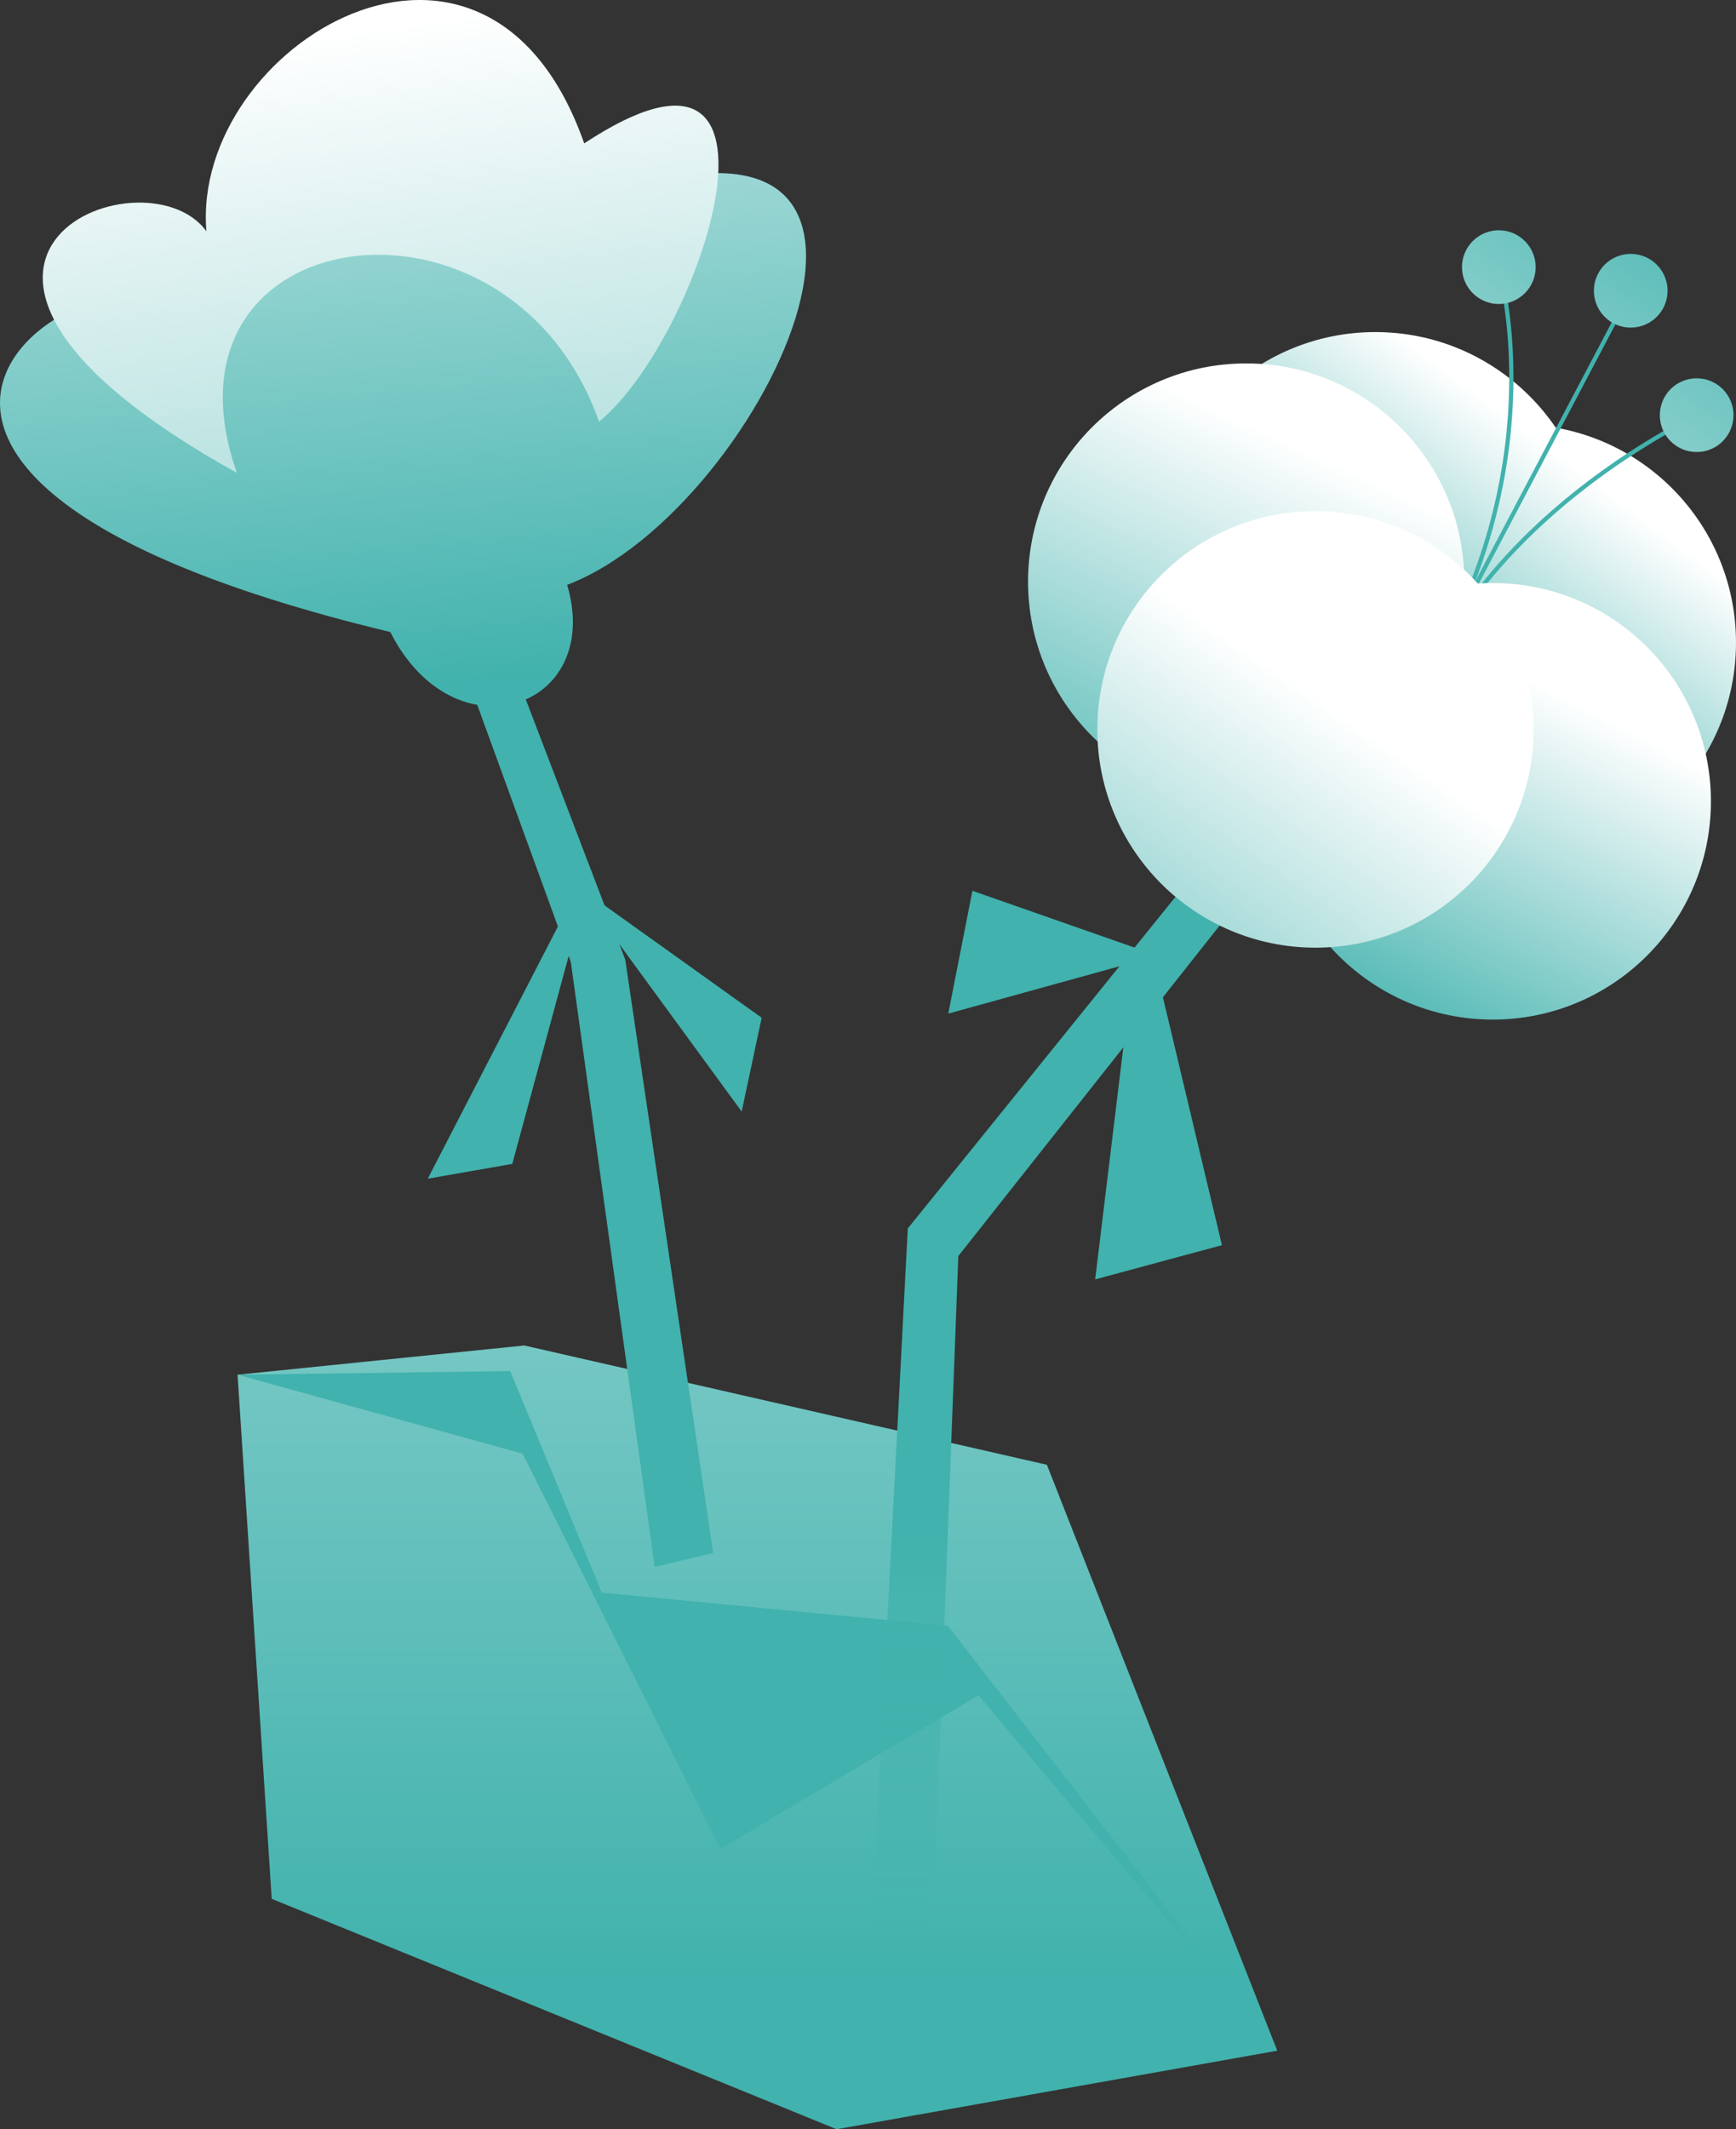 <svg id="Group_160224" data-name="Group 160224" xmlns="http://www.w3.org/2000/svg" xmlns:xlink="http://www.w3.org/1999/xlink" width="411.72" height="504.658" viewBox="0 0 411.72 504.658">
  <rect x="0" y="0" width="411.72" height="504.658" fill="#333333" stroke="none"/>
  <defs>
    <linearGradient id="linear-gradient" x1="0.5" y1="0.811" x2="0.5" y2="-2.176" gradientUnits="objectBoundingBox">
      <stop offset="0" stop-color="#41b2ad"/>
      <stop offset="1" stop-color="#fff"/>
    </linearGradient>
    <linearGradient id="linear-gradient-2" x1="0.643" y1="-0.04" x2="0.775" y2="-0.54" xlink:href="#linear-gradient"/>
    <linearGradient id="linear-gradient-3" x1="0.31" y1="0.741" x2="0.162" y2="0.928" gradientUnits="objectBoundingBox">
      <stop offset="0" stop-color="#41b2ad"/>
      <stop offset="1" stop-color="#41b2ad" stop-opacity="0"/>
    </linearGradient>
    <linearGradient id="linear-gradient-4" x1="0.587" y1="0.895" x2="0.354" y2="-0.507" xlink:href="#linear-gradient"/>
    <linearGradient id="linear-gradient-5" x1="0.872" y1="2.157" x2="0.461" y2="0.282" xlink:href="#linear-gradient"/>
    <linearGradient id="linear-gradient-6" x1="0.715" y1="1.889" x2="0.837" y2="2.552" xlink:href="#linear-gradient-3"/>
    <linearGradient id="linear-gradient-7" x1="0.5" y1="0.665" x2="0.5" y2="0.976" xlink:href="#linear-gradient-3"/>
    <linearGradient id="linear-gradient-8" x1="0.14" y1="0.999" x2="-0.136" y2="1.369" xlink:href="#linear-gradient-3"/>
    <linearGradient id="linear-gradient-9" x1="0.294" y1="0.775" x2="0.756" y2="0.157" xlink:href="#linear-gradient"/>
    <linearGradient id="linear-gradient-10" x1="0.278" y1="0.796" x2="0.74" y2="0.179" xlink:href="#linear-gradient"/>
    <linearGradient id="linear-gradient-11" x1="2.25" y1="-1.999" x2="-3.576" y2="6.321" xlink:href="#linear-gradient"/>
    <linearGradient id="linear-gradient-12" x1="0.168" y1="1.224" x2="0.638" y2="0.199" xlink:href="#linear-gradient"/>
    <linearGradient id="linear-gradient-13" x1="0.213" y1="1.05" x2="0.634" y2="0.244" xlink:href="#linear-gradient"/>
    <linearGradient id="linear-gradient-14" x1="-0.17" y1="1.474" x2="0.535" y2="0.448" xlink:href="#linear-gradient"/>
    <linearGradient id="linear-gradient-15" x1="2.19" y1="-1.914" x2="-3.636" y2="6.407" xlink:href="#linear-gradient"/>
    <linearGradient id="linear-gradient-16" x1="1.752" y1="-1.288" x2="-4.075" y2="7.033" xlink:href="#linear-gradient"/>
  </defs>
  <g id="Group_160221" data-name="Group 160221" transform="translate(56.341 318.897)">
    <path id="Path_16939" data-name="Path 16939" d="M298.657,598.3l68.007-6.927L490.6,619.645,545.24,758.518,440.726,777.13,306.758,722.523Z" transform="translate(-298.657 -591.369)" fill="url(#linear-gradient)"/>
    <path id="Path_16940" data-name="Path 16940" d="M545.24,758.943,467.108,658.249l-82.054-7.874-21.738-52.506-64.659.853,67.621,18.724,46.874,93.684,61.22-36.416Z" transform="translate(-298.657 -591.794)" fill="url(#linear-gradient-2)"/>
  </g>
  <g id="Group_160222" data-name="Group 160222">
    <path id="Path_16941" data-name="Path 16941" d="M346.136,362.129l-9.317,4.283,43.369,119.043,19.887,143.41,13.876-3.319L393.1,484.914Z" transform="translate(-244.812 -257.476)" fill="url(#linear-gradient-3)"/>
    <path id="Path_16942" data-name="Path 16942" d="M376.926,300.37c93.329-36.585,43.445,72.072-4.039,90.107,8.7,29.517-26.722,41.324-41.946,11.185C162.53,361.2,271.632,298.261,290.7,329.773,276.566,264.948,367.915,264.016,376.926,300.37Z" transform="translate(-238.372 -251.859)" fill="url(#linear-gradient-4)"/>
    <path id="Path_16943" data-name="Path 16943" d="M377.636,284.138c54.215-35.757,27.966,45.928,3.516,65.957C359.9,289.9,274.023,301.94,295.27,362.241c-90.7-50.33-21.975-77.667-7.232-57.267C284.317,261.069,354.438,218.146,377.636,284.138Z" transform="translate(-239.082 -250.151)" fill="url(#linear-gradient-5)"/>
    <path id="Path_16944" data-name="Path 16944" d="M384.15,477.423l37.224,50.9,4.74-22.24-43.456-31.056-35.733,69.2,20.044-3.5Z" transform="translate(-245.473 -264.862)" fill="url(#linear-gradient-6)"/>
  </g>
  <g id="Group_160223" data-name="Group 160223" transform="translate(206.283 54.578)">
    <path id="Path_16945" data-name="Path 16945" d="M468.108,552.666l-9.014,172.706,14.662,1.011,6.337-167.17L578.473,434.86l-6.265-11.053Z" transform="translate(-459.094 -316.088)" fill="url(#linear-gradient-7)"/>
    <path id="Path_16946" data-name="Path 16946" d="M484.738,476.059l42.733,14.961,16.444,69.032-30.066,8.113,9.126-75.147L479.011,505.17Z" transform="translate(-460.397 -319.507)" fill="url(#linear-gradient-8)"/>
    <circle id="Ellipse_290" data-name="Ellipse 290" cx="51.734" cy="51.734" r="51.734" transform="translate(68.155 24.13)" fill="url(#linear-gradient-9)"/>
    <circle id="Ellipse_291" data-name="Ellipse 291" cx="51.734" cy="51.734" r="51.734" transform="translate(101.969 46.01)" fill="url(#linear-gradient-10)"/>
    <path id="Path_16947" data-name="Path 16947" d="M617.569,316.856s12.726,41.042-12.09,89.4c0,0,13.923-29.692,59.3-53.342" transform="translate(-468.67 -309.092)" fill="none" stroke="#41b2ad" stroke-miterlimit="10" stroke-width="1"/>
    <circle id="Ellipse_292" data-name="Ellipse 292" cx="8.737" cy="8.737" r="8.737" transform="translate(187.371 35.086)" fill="url(#linear-gradient-11)"/>
    <line id="Line_721" data-name="Line 721" y1="82.831" x2="43.66" transform="translate(136.809 14.334)" fill="none" stroke="#41b2ad" stroke-miterlimit="10" stroke-width="1"/>
    <circle id="Ellipse_293" data-name="Ellipse 293" cx="51.734" cy="51.734" r="51.734" transform="translate(37.537 31.555)" fill="url(#linear-gradient-12)"/>
    <circle id="Ellipse_294" data-name="Ellipse 294" cx="51.734" cy="51.734" r="51.734" transform="translate(96.018 83.611)" fill="url(#linear-gradient-13)"/>
    <circle id="Ellipse_295" data-name="Ellipse 295" cx="51.734" cy="51.734" r="51.734" transform="translate(53.967 66.565)" fill="url(#linear-gradient-14)"/>
    <circle id="Ellipse_296" data-name="Ellipse 296" cx="8.737" cy="8.737" r="8.737" transform="translate(140.449)" fill="url(#linear-gradient-15)"/>
    <circle id="Ellipse_297" data-name="Ellipse 297" cx="8.737" cy="8.737" r="8.737" transform="translate(171.732 5.597)" fill="url(#linear-gradient-16)"/>
  </g>
</svg>
